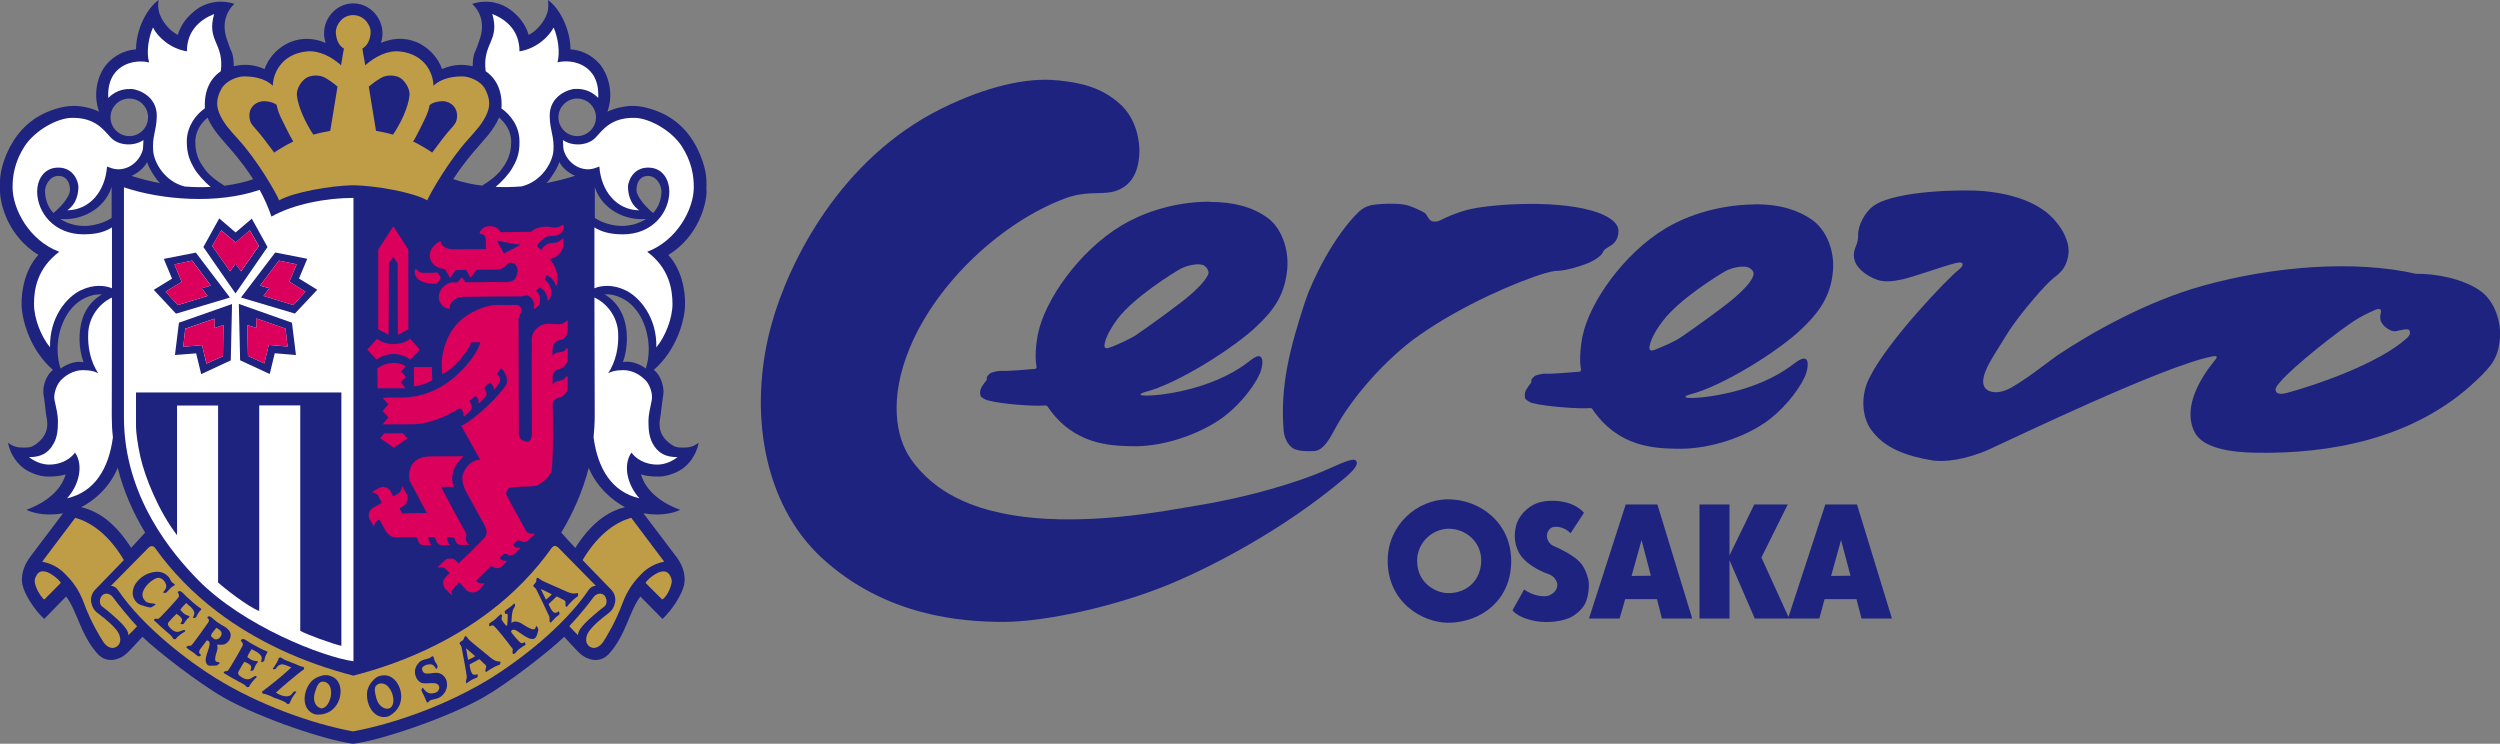 <?xml version="1.0" encoding="UTF-8"?>
<svg id="_レイヤー_1" data-name="レイヤー 1" xmlns="http://www.w3.org/2000/svg" viewBox="0 0 238.22 70.87">
  <rect x="0" y="0" width="238.22" height="70.87" fill="#808080" stroke="none"/>
  <defs>
    <style>
      .cls-1 {
        fill: #bf9c46;
      }

      .cls-1, .cls-2, .cls-3, .cls-4 {
        stroke-width: 0px;
      }

      .cls-2 {
        fill: #1e2380;
      }

      .cls-3 {
        fill: #da005c;
      }

      .cls-4 {
        fill: #fff;
      }
    </style>
  </defs>
  <path class="cls-2" d="M100.77,7.65c2.15.23,4.1.62,5.91,2.22,1.68,1.48,1.92,3.72,1.89,4.62-.06,2.62-1.39,3.54-2.64,3.81-1.26.23-2.59-.11-4.53.64-5.8,2.19-12.07,7.84-14.71,14.21-2,4.83-1.33,8.5.07,10.54,2.44,3.54,6.3,4.71,8.75,5.22,7.19,1.49,15.72-.28,18.61-.75,5.06-.82,9.49-2.22,11.87-3.22,1.71-.73,2.98-1.41,3.24-1.02.22.3-.12.81-1.13,1.66-5.84,4.94-12.69,8.43-16.51,10.03-5.3,2.21-12.07,3.65-15.97,3.65s-11.23-.5-17.3-6.09c-5.64-5.19-7.05-14.14-4.8-22.28,1.65-5.94,6.53-15.76,16.19-20.54,4.28-2.12,8.17-3,11.06-2.69"/>
  <path class="cls-2" d="M129.5,20.16c.33-.31.74-.51,1.08-.59.69-.16,2.65-.26,3.56,0,.3.08,1.56.59,1.73.82.18.25.32.69.73.72.42.03.54-.08.85-.22.3-.14,1.01-.51,2.24-.86,1.8-.52,8.11-1.06,11.98.04,1.52.42,2.56,1.13,2.55,1.95-.03,1.49-1.26,1.4-1.49,2.02-.1.3-.77.78-1.47,1.06-.7.28-2.04.68-2.75.7-.44,0-.89.13-1.24.22-2.73.81-7.89,3.04-11.97,5.88-3.27,2.27-6.56,6.08-8.13,9.04-.57,1.08-1.15,2-1.96,2.04-.83.04-1.29,0-1.76-.15-.46-.13-1.06-.79-1.14-1.86-.33-4.28.61-7.81,2.04-12.21.65-1.98,2.72-6.28,5.16-8.61"/>
  <path class="cls-2" d="M150.93,48.87l-1.27,1.94c-.71-.71-1.53-.67-1.79-.54-.27.12-.47.48-.47.79s.18.77.67.98c.47.19,1.85.85,2.48,1.53.45.47.75,1.32.83,1.83.06.5-.02,1.42-.3,2.04-.26.6-.98,1.21-1.58,1.46-.99.4-2.47.5-3.6.19-.56-.14-1.33-.4-1.78-.93l1.11-1.99c.84.62,1.97.77,2.41.56.45-.21.7-.51.75-.9.05-.33-.21-.93-.88-1.14-.61-.2-2.23-.95-2.79-2.06-.46-.93-.44-1.71-.27-2.47.2-.94,1.1-1.99,2.32-2.31.93-.26,3.08-.24,4.16,1.01"/>
  <path class="cls-2" d="M158.36,58.94h2.89l-3.32-10.87h-3.02l-3.5,10.87h2.92l.53-1.85h3.03l.47,1.85ZM155.47,54.88l.95-3.42.89,3.4-1.84.02Z"/>
  <path class="cls-2" d="M173.36,58.94l.5-1.85h3.04l.48,1.85h2.9l-3.33-10.87h-3.02l-3.51,10.72-2.58-5.67,2.51-5.05h-3.19l-2.36,4.85v-4.85h-2.86v10.87h2.86v-5.55l2.41,5.55h6.13ZM174.48,54.88l.95-3.42.9,3.4-1.85.02Z"/>
  <path class="cls-2" d="M115.28,19.24c2.3,0,4.06.49,5.45,1.48,1.42,1,2.09,3.07,1.93,4.91-.23,2.68-1.54,4.14-2.86,5.41-2.18,2.1-7.66,5.58-10.75,6.33-.2.07-.72.3-.02.32,1.23.07,6.34-.49,9.82-3.12.62-.48.98-.75,1.26-.58.28.19.22.95-.08,1.65-.65,1.42-2.22,3.3-3.85,4.38-2.32,1.55-5.62,2.58-8.34,2.5-2.01-.05-5.51-.11-7.99-3.74-.06-.09-.09-.15-.32-.14-.77.09-4.06-.11-5.44-.5-.18-.04-.63-.28-.66-.44-.05-.19-.05-.4.01-.6.05-.17.37-.66.53-.82.06-.06.07-.13.06-.22-.04-.17.26-.5.48-.56.21-.05.56-.19.99-.16.43.04,2.81-.15,2.99-.18.18,0,.33,0,.26-.35-.12-.68-.08-1.81.16-3.01.65-3.19,3.9-7.88,7.95-10.31,1.56-.95,4.59-2.27,8.41-2.27M105.99,33.03c.42-.18,1.59-.65,2.33-1.15,1.11-.76,4.01-2.83,5.12-3.8,1.11-.97,1.49-1.54,1.67-1.89.17-.36-.16-.74-.33-.86-.45-.32-1.66-.06-2.32.3-.64.36-4.37,2.66-5.96,4.74-.44.6-1.11,1.61-1.25,2.42-.09.55.31.41.74.23"/>
  <path class="cls-2" d="M167.22,19.47c2.52-.02,4.22.62,5.44,1.47,1.43,1,2.17,3.05,2,4.88-.22,2.68-1.66,4.25-2.97,5.51-2.18,2.11-7.63,5.52-10.71,6.27-.21.05-.72.29-.02.32,1.23.05,6.35-.5,9.81-3.14.61-.47,1.04-.73,1.32-.55.27.17.19,1-.12,1.69-.65,1.42-2.27,3.36-3.91,4.44-2.33,1.54-5.58,2.48-8.32,2.4-2-.05-5.49-.1-7.98-3.74-.05-.09-.08-.15-.33-.13-.76.08-4.05-.12-5.45-.49-.17-.05-.61-.29-.65-.45-.05-.17-.05-.38,0-.6.04-.16.37-.65.53-.83.07-.05.07-.11.05-.2-.04-.18.27-.49.48-.56.21-.04.57-.19,1-.15.42.04,2.8-.17,2.98-.18.18-.02.34,0,.26-.36-.12-.67-.07-1.82.16-3.01.64-3.19,3.9-7.9,7.95-10.32,1.56-.94,4.58-2.22,8.42-2.26M157.92,33.24c.42-.18,1.59-.64,2.32-1.15,1.11-.76,4.02-2.82,5.12-3.79,1.11-.97,1.5-1.54,1.66-1.91.24-.5-.15-.75-.32-.86-.48-.28-1.66-.05-2.3.31-.65.37-4.38,2.66-5.96,4.75-.46.59-1.12,1.61-1.26,2.41-.09.55.31.42.74.24"/>
  <path class="cls-2" d="M184.08,43.86c-2.46-.41-4.58-1.17-5.83-2.98-.79-1.14-1-3.11-.14-4.83,1.71-3.52,7.48-9.53,8.56-10.37.37-.28.66-.83-.29-.62-1.29.32-4.13,1.37-5.2,1.58-.91.18-1.74.32-2.71-.14-.62-.3-1.82-1.01-1.82-2.17,0-.82.43-.96.41-1.97-.02-.93.7-2.2,1.46-2.74,2.11-1.51,8.86-1.58,10.51-1.41,3.26.31,5.36,1.29,6.61,2.61,1.28,1.37,1.6,2.68,1.44,3.55-.29,1.54-1.11,1.81-1.78,2.46-1.12,1.08-3.3,3.73-4.09,5.06-.64,1.07-1.62,2.48-2.01,3.47-.4,1-.21,1.48.08,1.74.28.24.96.44,1.88.07,1.37-.56,4.32-2.94,4.9-3.32,3.23-2.16,8.54-5.15,13.84-6.62,6.87-1.91,14.59-2.45,20.32-1.14,1.76-.03,4.49.43,6.2,1.68,1.3.97,1.94,2.92,1.79,4.52-.18,1.87-.81,2.59-2.22,3.94-5.98,5.7-14.21,7.04-21.09,6.91-1.9-.04-4.97-.29-5.8-2-1.11-2.26.47-4.97,1.86-6.7.16-.21.59-.61-.13-.48-4.48.83-18.8,7.73-21.22,8.83-2.33,1.05-4.36,1.26-5.51,1.08M216.85,37.23c.1.4.7.32,1.17.18,2.6-.7,8.59-2.74,11.28-5.15.39-.34.42-.61.25-.82-.13-.16-.94.05-1.16.1-.21.05-.4.04-.65-.09-.25-.12-.66-.37-.88-.86-.07-.2-.07-.51,0-.78.09-.37-.11-.46-.59-.26-.16.07-.89.4-1.47.73-1.84,1.08-6.46,4.81-7.51,6.1-.15.18-.53.55-.45.85"/>
  <path class="cls-2" d="M138.01,47.58c2.9,0,5.99,2.13,5.99,5.89s-2.93,5.87-6.02,5.87c-2.35,0-5.73-1.86-5.75-5.9-.01-3.37,2.76-5.86,5.77-5.86M135.04,53.48c0,2.07,1.77,3.04,2.97,3.04,1.83,0,3.13-1.29,3.13-3.11s-1.5-3.03-3.11-3.03c-1.36,0-3,1.15-3,3.1"/>
  <path class="cls-2" d="M67.31,18.15c0-.75.1-1.45-.37-2.81-.58-1.72-1.66-3.34-3.37-4.3-.86-.49-2.16-.95-3.28-.95-.65,0-1.62.17-2.41.55.67-1.89-.02-3.64-.67-4.46-.39-.47-1.29-1.36-2.85-1.48-.02-1.96-1.05-3.94-2.15-4.7.06.34.04.72,0,.98-.17.93-1.06,1.98-1.83,2.34-.35-1.11-.99-1.83-1.76-2.4-.76-.58-2.13-1.05-3.63-.55.74.68,1.23,1.84.74,3.32-.15.46-.31.91-.51,1.34-.1.2-.18.8-.18,1.28-.96-.22-1.87-.18-2.92.27-.62-1.82-2.94-3.72-5.82-2.49.62-1.85-.78-3.77-2.64-3.77s-3.26,1.92-2.63,3.77c-2.88-1.22-5.2.67-5.82,2.49-1.05-.46-1.97-.49-2.93-.27,0-.47-.08-1.07-.17-1.28-.2-.43-.36-.88-.51-1.34-.49-1.48,0-2.64.73-3.32-1.5-.5-2.88-.03-3.63.55-.76.58-1.41,1.29-1.76,2.4-.76-.35-1.66-1.41-1.82-2.34-.05-.26-.08-.64,0-.98-1.1.76-2.14,2.74-2.16,4.7-1.55.13-2.46,1.01-2.85,1.48-.67.82-1.34,2.57-.67,4.46-.78-.39-1.76-.55-2.41-.55-1.13,0-2.42.46-3.28.95-1.71.97-2.8,2.59-3.38,4.3C-.08,16.71,0,17.4,0,18.16c0,1.28.76,4.35,3.66,6.13-1.2,1.27-1.66,3.3-1.6,4.87.07,1.44.81,4.19,2.99,6.09-.74.56-1.02,1.75-.9,2.38.11.58.08.64.23,1.78.05.37.16.77.12,1.22-.09.78-.53,1.29-1.04,1.67-.42.3-.62.35-1.21.35s-.97-.08-1.48-.46c.21,1.25,1.05,2.14,1.58,2.5.58.39,1.38.69,2.12.72.68.02,1.41-.07,1.79-.21-.44,1.52-1.88,2.7-3.75,3.38.87.42,2.18.57,3.5.33-.91,1.2-2.69,3.55-3.15,4.17-.76,1.04-.86,2-.72,2.64.19.88,1.09,2.35,2.07,3.26l2.09-2.14c1.05,1.37,1.39,3.68,2.99,5.45.93,1.03,2.18.53,2.75,0,.39-.35,1.06-1.11,1.53-1.61,1.4,1.35,5.35,4.42,7.73,5.78,3.55,2.02,9.9,4.12,12.36,4.41,2.48-.29,8.82-2.4,12.39-4.41,2.36-1.35,6.31-4.42,7.71-5.78.47.5,1.14,1.26,1.52,1.61.59.53,1.83,1.03,2.76,0,1.6-1.77,1.93-4.07,2.98-5.45l2.11,2.14c.97-.91,1.87-2.38,2.06-3.26.13-.64.05-1.6-.72-2.64-.46-.62-2.25-2.97-3.16-4.17,1.33.24,2.65.09,3.51-.33-1.87-.67-3.31-1.86-3.74-3.38.37.14,1.11.23,1.78.21.74-.03,1.55-.33,2.13-.72.53-.35,1.37-1.25,1.58-2.5-.52.39-.91.46-1.48.46s-.79-.05-1.2-.35c-.51-.38-.97-.88-1.03-1.67-.05-.45.06-.86.11-1.22.15-1.14.13-1.21.23-1.78.11-.62-.16-1.82-.9-2.38,2.16-1.89,2.92-4.64,2.97-6.08.08-1.57-.39-3.6-1.59-4.87,2.89-1.78,3.65-4.85,3.65-6.14M12.32,9.39c.99,0,1.79.8,1.79,1.79s-.8,1.79-1.79,1.79-1.79-.81-1.79-1.79.8-1.79,1.79-1.79M10.64,17.84v2.93c-.77.51-1.82.76-2.59.76s-1.6-.2-2.31-.67c1.93.2,4.2-.89,4.89-3.02M4.29,18.32c-.04-.64.43-1.56,1.29-1.56.72,0,1.09.6,1.09,1.34,0,.68-.98,1.72-1.58,2.2-.38-.41-.74-1.03-.8-1.98M5.78,35.12c-.21-.55-.41-1.66-.21-2.9.38-2.22,1.58-3.38,2.5-3.81.49-.23.96-.39,1.64-.35-1.19.68-1.71,1.73-1.94,2.6-.25.97-.32,2.45.19,3.86-.81-.2-1.82.3-2.18.61M12.5,52.21c-1.37-2.17-2.96-3.47-4.76-3.88,1.24-.63,2.72-1.91,3.48-3.75.54,2.18,1.44,4.24,2.61,6.17-.37.4-1,1.1-1.34,1.46M12.52,16.76c.56-.22,1.26-.8,1.5-1.32.12.5.76,1.54,1.22,2.01-.91-.17-1.82-.4-2.72-.69M21.38,17.69c-.67-.4-1.44-.98-1.85-1.55-.36-.5-.92-1.23-.92-2.6,0-.98.49-1.77,1.17-2.33.22.56.6,1.12,1.05,1.69.63.78,2.05,2.22,3.3,4.18-.88.3-1.8.49-2.75.62M47.79,16.14c-.42.57-1.18,1.15-1.85,1.55-.95-.12-1.87-.32-2.75-.62,1.26-1.96,2.67-3.4,3.31-4.18.45-.57.83-1.13,1.05-1.69.67.56,1.16,1.35,1.16,2.33,0,1.37-.56,2.11-.92,2.6M61.57,20.86c-.71.47-1.57.67-2.31.67-.78,0-1.82-.25-2.58-.76v-2.93c.69,2.13,2.95,3.22,4.89,3.02M55,9.39c.98,0,1.79.8,1.79,1.79s-.81,1.79-1.79,1.79-1.79-.81-1.79-1.79.8-1.79,1.79-1.79M53.3,15.43c.24.53.94,1.11,1.5,1.32-.89.29-1.8.51-2.72.69.45-.47,1.09-1.51,1.22-2.01M54.82,52.21c-.34-.35-.97-1.05-1.34-1.46,1.17-1.93,2.06-4,2.62-6.17.76,1.83,2.24,3.11,3.46,3.75-1.78.41-3.37,1.71-4.74,3.88M61.53,35.12c-.35-.31-1.37-.81-2.17-.61.5-1.41.44-2.89.18-3.86-.23-.86-.75-1.91-1.93-2.6.67-.04,1.14.13,1.62.35.93.43,2.13,1.59,2.5,3.81.21,1.24,0,2.35-.2,2.9M63.03,18.32c-.05.95-.42,1.56-.79,1.98-.62-.49-1.59-1.53-1.59-2.21,0-.74.38-1.33,1.08-1.33.85,0,1.33.92,1.3,1.56"/>
  <path class="cls-1" d="M33.65,17.65c2.13.04,5.67.65,7.06,1.44.38-.85,2.1-3.82,3.86-5.77.78-.88,1.43-1.55,1.85-2.54.34-.82.22-1.51-.21-2.32-.41-.76-1.5-1.18-2.15-1.18s-1.87.07-2.76.89c0-1.09-.75-3.02-3.23-3.27-1.17-.12-2.38.53-3.27,1.32-.07-.53-.2-1.05-.27-1.6.65-.35.79-1.18.79-1.59,0-.58-.58-1.59-1.67-1.59s-1.65,1.01-1.65,1.59c0,.41.13,1.25.77,1.59-.08.55-.2,1.07-.27,1.6-.87-.79-2.1-1.44-3.26-1.32-2.48.25-3.24,2.18-3.24,3.27-.87-.82-2.11-.89-2.75-.89s-1.73.42-2.15,1.18c-.44.81-.54,1.5-.21,2.32.41.99,1.06,1.66,1.85,2.54,1.76,1.94,3.5,4.92,3.86,5.77,1.4-.79,4.92-1.4,7.06-1.44"/>
  <path class="cls-2" d="M32.16,8.25c-.37-.32-1-.79-1.43-.95-.44-.16-1.17-.15-1.62.17-.43.32-.88,1-.82,1.63.12,1.12.86,2.68,1.57,3.73.43-.13,1.33-.32,1.61-.36.14-.79.6-3.71.69-4.22"/>
  <path class="cls-2" d="M35.15,8.25c.37-.32,1-.79,1.43-.95.45-.16,1.17-.15,1.63.17.42.32.87,1,.81,1.63-.11,1.12-.85,2.68-1.57,3.73-.42-.13-1.32-.32-1.62-.36-.14-.79-.6-3.71-.69-4.22"/>
  <path class="cls-2" d="M26.36,10c.04.3.25.9.43,1.26.19.36.9,1.86,1.16,2.22-.58.27-1.55.86-1.82,1.06-.47-.65-1.44-1.91-1.79-2.28-.35-.39-.51-.6-.56-1-.14-1,.59-1.59,1.33-1.62.33,0,.93.08,1.25.36"/>
  <path class="cls-2" d="M40.94,10c-.03.3-.24.9-.42,1.26-.18.36-.89,1.86-1.16,2.22.59.27,1.56.86,1.82,1.06.47-.65,1.43-1.91,1.79-2.28.35-.39.52-.6.57-1,.13-1-.59-1.59-1.33-1.62-.33,0-.93.08-1.25.36"/>
  <path class="cls-4" d="M14.21,5.95c-.29-.98-.04-2.44.37-3.33.42.88,1.66,2.03,3.23,2.27,0-1.94,1.21-3,2.6-3.56-.76,2.61.97,2.74.63,5.46-.96.64-1.59,1.81-1.52,3.42,0,.04,0,.07,0,.11-.83.59-1.69,1.66-1.72,3.1-.02,1.37.4,2.07.69,2.6.28.5.95,1.27,1.59,1.79-.81.04-1.65.03-2.48-.04-1.98-.5-2.91-2.35-3-3.35-.12-1.43.31-1.94.34-3.33.04-2-1.87-2.58-2.38-2.61-.46-.01-1.41-.01-2.24.86-.18-3.1,2.35-3.76,3.89-3.39"/>
  <path class="cls-4" d="M5.65,23.99c-2.11,1.58-2.41,3.58-2.41,4.97s.67,3.1,1.53,4.14c-.07-2.86,1.59-4.81,2.95-5.45,1.2-.57,2.28-.46,2.95-.18v-5.8c-.59.37-1.35.66-2.71.66-2.83,0-4.42-2.1-4.42-4.1,0-.94.53-2.26,2.02-2.26s1.91,1.38,1.91,1.82-.07,1.57-1.06,2.25c2.15-.03,3.62-1.82,3.79-4.17.28.11.6.24.97.26,1.24.05,2.16-.87,2.43-1.83.06-.23.04-.72.07-.95-.98.65-2.41.5-3.1-.23-.7-.74-1.48-1.93-3.73-1.89-1.39.02-3.49,1.18-4.49,2.7-.98,1.52-1.15,2.87-1.15,3.92,0,2.06,1.57,5.06,4.44,6.14"/>
  <path class="cls-4" d="M4.95,42.54c-.44.6-.99,1.02-2.19,1.02.76.58,1.48.71,1.92.71.62,0,1.71-.16,2.47-1.14.83,1.18.39,3.1-.76,4.35,2.59-.58,3.97-2.78,4.37-5.81-.08-.67-.11-1.36-.11-2.05l.02-11.27c-1.24.58-2.17,1.86-2.26,3.32-.08,1.47.24,2.81.95,3.9-.3-.16-.65-.3-1.46-.3-.97,0-1.76.58-2.15,1.02-.39.44-.66,1.28-.56,1.81.17.83.33,1.34.33,2.08s-.04,1.63-.58,2.35"/>
  <path class="cls-4" d="M53.12,5.95c.27-.98.04-2.44-.37-3.33-.43.88-1.67,2.03-3.25,2.27,0-1.94-1.2-3-2.59-3.56.75,2.61-.97,2.74-.63,5.46.96.64,1.59,1.81,1.51,3.42,0,.04,0,.07-.02.11.84.59,1.71,1.66,1.73,3.1.04,1.36-.39,2.07-.69,2.6-.27.49-.95,1.27-1.58,1.79.82.03,1.65.02,2.48-.05,1.98-.5,2.93-2.35,3.02-3.35.11-1.42-.33-1.93-.35-3.33-.04-2,1.87-2.58,2.38-2.61.46-.01,1.4-.01,2.24.86.18-3.1-2.36-3.76-3.88-3.39"/>
  <path class="cls-4" d="M62.36,42.54c.44.6,1,1.02,2.2,1.02-.76.58-1.47.71-1.92.71-.62,0-1.71-.16-2.47-1.14-.84,1.18-.39,3.1.76,4.35-2.59-.58-3.97-2.78-4.37-5.81.06-.67.11-1.36.11-2.05l-.03-11.27c1.25.58,2.17,1.86,2.26,3.32.08,1.46-.24,2.81-.95,3.9.3-.16.64-.3,1.45-.3.98,0,1.75.58,2.16,1.02.39.44.65,1.28.55,1.81-.16.83-.32,1.34-.32,2.08s.05,1.63.57,2.35"/>
  <path class="cls-4" d="M61.67,23.99c2.11,1.58,2.4,3.58,2.41,4.97,0,1.38-.68,3.1-1.54,4.14.07-2.86-1.6-4.81-2.96-5.45-1.2-.57-2.27-.46-2.94-.18v-5.8c.59.36,1.35.66,2.72.66,2.82,0,4.42-2.1,4.42-4.1,0-.94-.53-2.26-2.02-2.26s-1.92,1.38-1.92,1.82.08,1.57,1.07,2.25c-2.16-.03-3.63-1.82-3.8-4.17-.29.11-.61.24-.97.26-1.24.05-2.16-.87-2.43-1.83-.06-.23-.04-.72-.07-.95.97.65,2.41.5,3.1-.23.7-.74,1.48-1.93,3.73-1.89,1.38.02,3.49,1.18,4.49,2.7.98,1.52,1.15,2.87,1.15,3.92,0,2.06-1.58,5.06-4.44,6.14"/>
  <path class="cls-4" d="M25.86,20.64c2.14-1.21,5.29-1.78,7.79-1.78h.03v44.15c-2.97-.42-10.49-3.37-14.8-7.74-2.41-2.46-7.07-7.9-7.07-15.5v-21.92c3.55,1.2,8.89,1.64,12.93.24.43.78.82,1.64,1.13,2.56"/>
  <path class="cls-2" d="M12.96,37.4h19.57v24.14c-.83-.18-3.37-1.1-3.92-1.43v-21.48s-3.91,0-3.91,0v19.59c-1.11-.41-3.5-2.32-3.92-2.72v-16.86h-3.91v12.36c-1.74-2.27-3.06-5.51-3.5-7.5-.27-1.23-.41-2.34-.41-2.85v-3.24Z"/>
  <path class="cls-3" d="M44.39,51.29c0-.11.14-.32-.08-.67-.22-.33-2.29-4.23-2.29-4.23h1.25c-.44-.92-.03-2.08.88-2.92l-3.17.02c-.99,0-1.5.46-1.68.73-.17.28-.54,1.09-.15,1.81.39.71,1.52,2.85,1.52,2.85l-2.34.04-.26-.48c.13-.08.25-.14.32-.19.51-.29.54-.86.39-1.14l-.47-.82c.01.31-.17.68-.46.8,0,0-.15.08-.37.21l-.21-.39c-.15-.34-.44-.48-.73-.51-.13-.01-.32.05-.44.1-.11.07-.68.41-.68.41.29.05.51.14.63.36.06.08.19.35.33.65-.38.22-.73.41-.86.48-.34.19-.47.74-.32,1.04l.44.75c.06-.39.27-.58.49-.69,0,0,.01,0,.01-.01l.55.99c.19.37.54.7.9.7h1.88c.14,0,.28.04.3.14.1.41.29.64.62.64h.77c-.33-.26-.32-.56-.34-.79h.45c.12,0,.21.07.25.23.05.16.2.56.59.56h.8c-.3-.26-.3-.56-.28-.78h.45c.14,0,.22.06.26.19.03.12.15.56.58.56s.8-.01.8-.01c-.23-.18-.34-.4-.34-.64"/>
  <polygon class="cls-3" points="36.61 41.29 36.22 41.75 37.53 42.66 38.84 41.78 38.39 41.28 36.61 41.29"/>
  <path class="cls-3" d="M35.95,35.12c.93-.7,2.02-.66,2.73-.22l-.44.49.46.55-.51.48.46.58h-2.67l-.02-1.89Z"/>
  <path class="cls-3" d="M37.5,33.73c.5,0,1.23.2,1.59.55l.91-.97-.92-1.04c-.32.33-1.07.52-1.58.52s-1.25-.19-1.57-.52l-.93,1.04.9.97c.37-.35,1.09-.55,1.6-.55"/>
  <polygon class="cls-3" points="37.48 21.56 38.91 23.78 38.91 31.38 37.91 31.9 37.89 25.08 37.47 24.48 37.06 25.08 37.03 31.9 36.04 31.38 36.04 23.78 37.48 21.56"/>
  <path class="cls-3" d="M49.37,30.48c.06-.36.45-.84.26-1.18-.05-.08-.24-.21-.35-.23-.23-.04-.53,0-.76,0-.44,0-.89-.03-1.32,0-.79.03-1.65.39-2.29.74-1.43.79-2.29,1.97-2.7,3.79-.14.6-.14,1.38-.07,2.06,1.02-.43,2.54-2.23,2.75-3.04h.88c-.4,1.37-1.89,2.93-2.91,3.68-1.38,1.02-2.73,1.48-4.26,1.57-.68.04-1.51-.02-2.13.04.11.14.44.54.54.61-.17.18-.39.45-.54.64.15.19.44.51.54.6-.11.16-.41.47-.54.68,1.02,0,1.76-.01,2.74-.01,1.84,0,3.61-.92,4.58-1.53.18.06.18.11.27.23.13.14.1.33.1.44,0,.11,0,.16.08.1.09-.05.53-.46.63-.6.1-.15.08-.41.06-.48-.04-.07-.09-.19-.13-.27-.02-.04-.04-.07-.04-.13.17-.15.35-.3.55-.48.03.02.06.06.15.16.16.19.13.32.12.43,0,.12.04.15.14.08.08-.08.43-.41.54-.55.12-.14.1-.37.07-.47-.02-.09-.09-.25-.21-.4.18-.18.36-.35.52-.52.36.2.39.48.41.59,0,.14.04.09.1.02,0,0,.35-.39.47-.66.04-.09.05-.19.03-.31-.02-.12-.14-.3-.3-.46.16-.2.28-.39.4-.56.27.3.42.56.48.78.06.22.16.53-.03.88-.4.69-2.76,3.16-4.25,3.86.4.7,1.27,2.31,1.81,3.23-1.01,0-1.69,1.07-1.71,1.72-.01.35.12.9.37,1.33.16.26,1.8,3.3,1.8,3.3.26.58.15.84-.09,1.11-.37.45-2.01,2.02-2.42,2.41l-.36-.34c-.21-.18-.73-.14-.87-.03-.14.11-.71.67-.71.67-.12.09-.03.1.09.09.14,0,.37-.03.52.08.21.18.46.46.46.46,0,0-.44.42-.52.57-.18.3-.06.75.12.94.07.09.48.5.63.63-.08-.33,0-.57.12-.7.14-.11.57-.56.57-.56,0,0,.57.62.69.75.25.25.83.31,1.15.02.15-.12.43-.48.51-.55.08-.07.06-.13-.02-.13-.36.05-.55-.05-.73-.22.04-.05.63-.63,1.36-1.36.11-.11.28.03.45.11.18.08.48,0,.63-.13,0,0,.29-.3.38-.38.08-.09.13-.12.09-.15-.03-.03-.11-.03-.27-.03-.12,0-.27-.11-.42-.24.11-.11.22-.23.34-.34h0c.17-.18.43-.01.57.07.12.07.43-.03.58-.16,0,0,.3-.3.39-.38.07-.08.12-.1.09-.15-.03-.03-.11-.03-.27-.03-.12,0-.26-.13-.42-.26.15-.15.28-.28.4-.4.14-.09.35,0,.44.06.21.12.5.04.64-.11,0,0,.49-.46.55-.51.06-.04.06-.14-.03-.12-.08,0-.09,0-.25,0s-.41-.12-.47-.23c-.37-.68-1.68-3.03-1.87-3.44-.05-.11-.03-.23,0-.35.04-.14.2-.34.34-.39.1-.03.19,0,.31-.02.62-.05,1.43-.04,1.99-.1.46-.04,1.48-.8,1.63-1.42.21-.91.15-5.59.12-6.42,0-.23.16-.35.29-.45.16-.12.4-.12.7-.31.23-.17.45-.45.45-.85v-.89c0-.18-.12-.13-.17-.05-.05.06-.11.11-.14.14-.1.14-.44.22-.66.25-.15.02-.35.14-.47.32,0-.28,0-.54,0-.81.02-.27.16-.41.29-.51.16-.12.4-.12.7-.32.23-.15.45-.45.45-.84v-.88c0-.18-.11-.12-.15-.05-.05.08-.1.13-.12.15-.15.19-.51.17-.72.21-.16.03-.34.14-.46.31v-.59c0-.36.11-.51.21-.63.15-.18.33-.27.53-.28.29-.01.5-.33.58-.45.08-.13.14-.29.13-.61v-.71c0-.16-.09-.12-.15-.04-.06.09-.31.25-.46.28-.49.07-1.01-.06-1.49,0-.57.07-1.07.51-1.25.99-.07.21-.1.51-.09.67.03.62,0,1.27,0,1.89l.02,6.67c0,.22.02.44-.04.6,0,.01-.12.22-.12.23-.16.23-.41.19-.76.02-.14-.07-.29-.28-.32-.46l-.03-11.01Z"/>
  <path class="cls-3" d="M41.62,27.04c-.56.04-1.29-.1-1.62-.32-.29-.19-.59-.56-.45-1.02.04-.08.11-.1.15-.03.13.2.36.3.48.32.37.02.77,0,1.16,0,.12,0,.32-.06.39.02.05.07.2.34.24.39.03.06.03.11-.03.19-.05.08-.17.3-.33.45"/>
  <path class="cls-3" d="M53.58,22.77c-.15.11-.29.26-.48.32-.23.07-.47.05-.73.1-.35.07-.63.35-.78.64-.09-.09-.32-.29-.44-.36.17-.37.59-.68.85-.86.25-.16.53-.12.8-.13.41-.01.78-.31.88-.66.05-.17.07-.52-.12-.37-.03.03-.11.09-.14.09-.13.06-.28.12-.41.14-.26.03-.49-.05-.68-.07-.23-.03-.52,0-.73.02-.23.04-.5.13-.69.23-.1.05-.24.16-.3.23l-2.9.03c-.28-.5-.76-.58-1.12-.57-.36,0-.8.3-.88.62-.03.08.01.13.11.13.22,0,.48.19.48.51v.93c-.82,0-1.65.01-2.49.01-.5,0-1.01.04-1.34-.15-.26-.14-.43-.31-.46-.58,0-.02-.07,0-.09-.02-.45.21-1,.75-.97,1.38.04.72.69,1.23,1.43,1.26.06.03.45.75.5.85.18-.22.38-.55.55-.75.23-.01.97-.03.97-.03.06.11.37.64.44.75.21-.26.37-.49.58-.75.42-.03,1.36.01,1.78-.02.15-.02.26,0,.39-.03.2-.05.43-.18.58-.3.13-.1.19-.33.39-.32.24.01.42-.05.61.25.14.23.2.37.12.72-.08.35-.18.65-.54.79-.46.17-1.58.03-2.1.07-.52.03-1.76.02-2.32.02-.07-.17-.19-.32-.33-.48-.09.09-.31.45-.42.49-.19.05-.45-.03-.62.02-.7.18-1.43.99-1.04,1.86.12.28.37.49.67.61.29.1.29-.04.29-.16,0-.39.4-.72.74-.86.29-.11.71-.08,1.12-.09.84-.02,4.02-.04,4.95-.04.11,0,.3-.04.51-.12.35.14.48.33.56.47.1.17.19.42.11.66-.08.24.07.17.15.13.28-.16.46-.46.44-.95,0-.22-.15-.5-.37-.75.07-.05.14-.1.19-.16.05-.04.11-.1.15-.14.24.12.43.34.51.44.09.12.24.54.23.68,0,.16.1.14.19.02.11-.16.2-.41.18-.84-.01-.21-.26-.79-.62-1.05.05-.13.11-.27.14-.4.5.14.82.66.86.88.04.13.07.18.1.1.04-.12.07-.19.09-.36.11-.74-.22-1.63-.75-2.17.16-.02.45-.1.59-.19.32-.21.68-.63.74-1.09.03-.19,0-.4,0-.6,0-.06-.04-.09-.1-.05M48.01,24.17c-.09-.23-.51-.93-.68-1.27.22.09,1.61.34,2.29.42-.38.18-1.29.69-1.61.85"/>
  <path class="cls-3" d="M39.44,34.97v1.85c.71-.07,1.55-.42,1.77-.64-.05-.33-.07-1-.02-1.21h-1.75Z"/>
  <path class="cls-2" d="M24,20.83l-1.55,1.32-1.56-1.34-1.51,2.73,3.06,4.42,3.05-4.42-1.5-2.71ZM22.44,25.12l-.52.74-1.7-2.42.86-1.5,1.37,1.16,1.36-1.16.86,1.5-1.7,2.42-.52-.74Z"/>
  <path class="cls-2" d="M15.61,24.67l.78,1.88-1.74,1.07,2.12,2.27,5.14-1.54-3.25-4.28-3.06.6ZM19.23,27.47l.55.73-2.84.87-1.16-1.28,1.53-.93-.69-1.67,1.69-.36,1.78,2.38-.86.25Z"/>
  <path class="cls-2" d="M26.22,24.07l-3.26,4.28,5.14,1.53,2.13-2.27-1.74-1.07.79-1.88-3.05-.6ZM24.79,27.21l1.78-2.38,1.7.36-.7,1.65,1.54.95-1.16,1.28-2.84-.87.55-.73-.87-.25Z"/>
  <path class="cls-2" d="M16.66,33.83l2.03-.16.48,1.98,2.82-1.31.12-5.37-5.06,1.78-.38,3.08ZM20.44,31.26l.85-.29-.04,2.97-1.58.71-.42-1.76-1.79.15.19-1.72,2.79-.96v.9Z"/>
  <path class="cls-2" d="M25.7,35.65l.48-1.99,2.02.17-.38-3.08-5.06-1.79.12,5.37,2.82,1.31ZM24.43,31.25l-.02-.91,2.8.97.19,1.71-1.79-.15-.42,1.76-1.56-.71-.07-2.95.87.28Z"/>
  <polygon class="cls-3" points="22.44 25.12 21.92 25.86 20.22 23.44 21.07 21.94 22.44 23.1 23.8 21.94 24.66 23.44 22.96 25.86 22.44 25.12"/>
  <polygon class="cls-3" points="19.23 27.47 19.77 28.2 16.93 29.07 15.78 27.79 17.31 26.86 16.62 25.19 18.3 24.83 20.08 27.21 19.23 27.47"/>
  <polygon class="cls-3" points="25.66 27.47 25.11 28.2 27.95 29.07 29.11 27.79 27.57 26.84 28.27 25.19 26.57 24.83 24.79 27.21 25.66 27.47"/>
  <polygon class="cls-3" points="20.44 31.26 21.29 30.97 21.25 33.94 19.68 34.64 19.25 32.89 17.46 33.04 17.66 31.33 20.45 30.36 20.44 31.26"/>
  <polygon class="cls-3" points="24.43 31.25 24.41 30.34 27.21 31.31 27.4 33.02 25.61 32.87 25.19 34.63 23.63 33.92 23.56 30.97 24.43 31.25"/>
  <path class="cls-1" d="M13.06,59.68c-.81-.86-1.86-2.17-2.26-2.72-.33-.47-.8-.47-1.04-.25-.31.3-.32.86-.03,1.08.47.34,1.53,1.26,1.85,1.61.33.34.67.75.65,1.13.29-.27.6-.59.83-.85"/>
  <path class="cls-1" d="M11.8,53.36c-1.26-2.13-2.87-3.53-4.63-4.02-.55.74-3.15,4.18-3.15,4.18,1.26.23,2.01.98,2.2,1.19.57.57,1.27,1.34,1.83,2.89.57,1.57,1.5,3.13,1.78,3.54.28.43.62.6.9.6s.85-.27.71-.99c-.09-.53-.5-.92-.83-1.25-.33-.32-1.08-.93-1.39-1.15-.42-.31-.92-1.37-.13-2.18.78-.8,2.7-2.79,2.7-2.79"/>
  <path class="cls-1" d="M4.14,57.09s.07.01.1.02l1.52-1.53s.02-.07.02-.09c-.21-.26-.43-.46-.71-.65-.24-.17-.68-.46-1.1-.39-.26.03-.42.21-.51.41-.09.16-.2.39-.14.67.13.59.43,1.12.82,1.55"/>
  <path class="cls-1" d="M54.24,59.67c.82-.85,1.88-2.16,2.27-2.71.33-.47.8-.47,1.05-.25.3.3.32.87.03,1.08-.47.34-1.54,1.26-1.86,1.61-.32.34-.66.75-.65,1.13-.28-.27-.61-.61-.83-.86"/>
  <path class="cls-1" d="M55.52,53.36c1.27-2.13,2.86-3.53,4.63-4.02.56.74,3.14,4.18,3.14,4.18-1.25.23-1.99.98-2.19,1.19-.55.57-1.26,1.34-1.83,2.89-.57,1.57-1.5,3.13-1.78,3.54-.29.43-.63.6-.91.6s-.84-.27-.71-.99c.1-.53.51-.92.83-1.25.32-.32,1.08-.93,1.38-1.15.41-.31.93-1.37.14-2.18-.78-.8-2.7-2.79-2.7-2.79"/>
  <path class="cls-1" d="M63.17,57.09s-.07.01-.09.02l-1.53-1.53s-.02-.07-.02-.09c.21-.26.44-.46.71-.65.24-.16.67-.45,1.11-.38.25.03.41.21.51.41.08.16.19.39.14.67-.07.38-.36,1.17-.83,1.55"/>
  <path class="cls-1" d="M33.65,69.69c3.96-.73,9.05-2.55,13.15-5.09,2.62-1.62,6.89-4.86,9.25-8.33.19-.28.41-.43.72-.46l-3.61-3.67c-.18-.14-.38-.18-.57.04h0c-1.62,2.29-3.64,4.36-5.92,6.09-3.68,2.8-8.16,4.87-13,6.11-4.82-1.24-9.31-3.31-12.99-6.11-2.28-1.73-4.3-3.8-5.93-6.09h0c-.18-.2-.39-.17-.56-.03l-3.62,3.67c.3.02.52.17.71.46,2.37,3.47,6.64,6.71,9.26,8.33,4.09,2.54,9.19,4.37,13.13,5.09"/>
  <path class="cls-2" d="M13.68,57.73c.18.04.52.19.74.14.02,0,.39-.24.39-.25,0-.02-.01-.05,0-.07-.24-.06-.6-.06-.81-.16-.13-.06-.22-.19-.3-.3-.41-.6.27-1.35.62-1.64.15-.13.51-.37.74-.39.42-.04.85.52.78.9-.02.1-.11.23-.16.3-.03.05-.07.11-.12.14-.04.04.05.09.05.09.06,0,.2.02.24-.03.13-.14.31-.33.41-.43.15-.16.37-.22.39-.29,0-.02-.01-.05,0-.07-.09-.08-.23-.13-.3-.23-.09-.11-.13-.25-.21-.37-.24-.34-.71-.64-1.32-.58-.84.08-1.39.5-1.78.97-.33.38-.58,1.11-.23,1.66.13.2.28.47.86.6"/>
  <path class="cls-2" d="M24.35,62.05c.22.12.55.36.58.58.03.17-.02.29-.05.44.02,0,.05.04.09.03.03,0,.17-.09.19-.12.06-.08.04-.17.07-.27.03-.1.11-.29.16-.39.02-.04.08-.1.09-.14,0-.03-.01-.07,0-.09-.61-.23-1.1-.54-1.64-.83-.15-.08-.51-.39-.72-.37-.03,0-.15.07-.16.09-.01.03.01.07,0,.1.11.11.23.23.16.44-.07.17-1.32,2.37-1.43,2.4-.12.03-.33.03-.37.14,0,.02.01.05,0,.07.46.28.94.56,1.41.81.19.1.4.2.58.32.04.03.18.2.21.21.03.01.21,0,.22-.03.04-.16.34-.54.51-.71,0,0,.19-.19.19-.19.02-.06,0-.1-.02-.12-.15-.05-.31.12-.51.23-.39.21-.79-.04-1.04-.23-.12-.09-.25-.23-.14-.44.16-.3.46-.79.55-.92.2.06.61.25.65.44.03.16-.04.29-.07.42.11,0,.22.01.3-.09.06-.08.07-.19.12-.28.05-.09.1-.21.16-.3.03-.04.1-.09.12-.14,0-.03,0-.07,0-.1-.12-.03-.3-.03-.44-.07-.17-.04-.41-.23-.55-.32.08-.28.26-.55.41-.77.08.04.28.16.37.21"/>
  <path class="cls-2" d="M18.08,57.75c.19.16.46.47.44.69-.01.18-.09.28-.14.42.02,0,.04.04.08.04.03,0,.18-.05.21-.07.07-.07.07-.16.13-.26.05-.09.17-.25.24-.35.02-.03.1-.08.12-.12.01-.03,0-.06.02-.09-.55-.35-.96-.75-1.42-1.17-.13-.11-.42-.49-.62-.52-.03,0-.16.03-.18.06-.01.02,0,.07-.02.09.09.13.18.27.06.46-.11.16-1.8,2.03-1.92,2.04-.13,0-.33-.05-.39.06-.02.02,0,.05-.02.07.39.37.79.74,1.2,1.09.17.15.35.28.49.44.03.04.13.23.16.25.03.02.2.05.22.02.08-.15.44-.45.66-.58,0,0,.23-.14.23-.14.03-.05.03-.1,0-.12-.13-.08-.33.05-.54.12-.43.13-.76-.21-.97-.45-.1-.12-.19-.28-.04-.46.22-.26.63-.68.74-.78.18.1.54.38.53.57,0,.16-.1.27-.16.39.12.02.22.06.32-.02.07-.07.11-.17.17-.25.07-.08.14-.18.22-.26.03-.03.12-.06.14-.11.01-.03,0-.06.02-.09-.11-.06-.29-.1-.41-.17-.15-.08-.36-.31-.47-.43.15-.26.38-.48.57-.66.07.06.24.22.31.29"/>
  <path class="cls-2" d="M27.55,67.07c.07-.07.2-.41.25-.51.06-.12.16-.25.24-.36.01-.02.2-.29.2-.29.01-.03-.17-.05-.24,0-.11.07-.09.15-.28.31-.39.32-1.14-.01-1.42-.23.31-.3,1.95-1.72,2.67-2.22.02-.04-.01-.1,0-.14-.03-.02-.02-.05-.05-.07-.08-.05-.17-.03-.27-.07-.12-.04-.25-.11-.37-.16-.38-.16-.76-.3-1.16-.46-.1-.04-.32-.23-.42-.23-.05,0-.14.07-.16.09-.01.01,0,.05,0,.07-.01.04-.11.25-.14.3-.09.16-.2.33-.3.48-.02.02-.09.07-.09.09-.01.03.01.07,0,.09.06,0,.12.03.21,0,.08-.03.11-.12.16-.19.12-.14.31-.3.6-.26.22.04.58.2.78.29-.78.73-1.91,1.65-2.79,2.3.03.08,0,.14.07.18.06.05.12.02.21.05.15.04.3.1.46.16.12.04.27.14.39.19.26.1.5.16.76.28.13.05.27.13.39.2.03.02.07.08.09.1.03.02.16.05.21,0"/>
  <path class="cls-2" d="M41.11,66.69c.21-.03.51-.12.69-.19.49-.22.95-.87.76-1.6-.09-.35-.39-.67-.74-.76-.53-.14-1.29.28-1.53-.16-.03-.06-.09-.18-.07-.3.04-.24.6-.46.95-.35.18.06.29.25.39.4,0,0,.06,0,.07,0,.07-.16.09-.25,0-.42-.06-.11-.16-.22-.21-.35-.03-.06-.11-.39-.14-.41-.02-.02-.08-.01-.09-.02-.08.06-.18.14-.27.18-.29.11-.57.13-.81.27-.21.13-.44.43-.52.69-.1.32-.05.66.08.91.1.2.26.4.48.48.52.2,1.51-.23,1.69.35.05.14,0,.25-.05.35-.09.16-.19.22-.39.27-.6.17-.86-.16-1.11-.49,0,0-.07.02-.07.03,0,0-.08.23-.07.25l.05.05c.06.17.15.31.23.49.08.18.17.38.25.58.05-.02.07,0,.12-.02.07-.03.12-.2.3-.22"/>
  <path class="cls-2" d="M48.99,59.24c.19-.04.38.02.51.07.26.1,1.18.83,1.46.62.06-.05.09-.18.12-.26,0,0,.06,0,.07,0,.03.08.13.19.14.28.02.15-.1.48-.14.6-.34.97-1.67-.41-2.08-.53-.12-.03-.28-.03-.33.07-.02.04-.05.1-.03.14.17.26.75.91.85.98.1.08.2.1.26.07.06-.04.17-.12.19-.08.02.08.13.22.02.28-.25.13-.65.42-.76.55-.07.08-.14.2-.23.25-.06.04-.09.02-.16.05-.01-.06-.05-.15-.05-.21,0-.09.06-.17.02-.28-.02-.07-.1-.13-.14-.19-.32-.46-1.45-1.88-1.69-2.03-.12-.09-.26.04-.37.07l-.02-.07s-.04-.13-.02-.18c0-.02.05-.05.07-.07.13-.12.3-.19.44-.3.13-.1.24-.24.37-.35.07-.07.16-.12.23-.19,0,.01.08.03.09.05.08.15-.05.26-.02.42.01.09.17.29.23.37.01.02.2.25.21.25.03,0,.07,0,.09,0,.05-.28.07-.9.05-1.08-.01-.1-.14-.02-.24-.05,0-.05-.05-.17-.03-.25.01-.05.54-.41.63-.49.09-.08.17-.15.25-.23h.07c0,.07.04.14.02.23-.02.1-.18.29-.21.42-.09.33-.12.81-.12,1.2.02-.04.16-.12.24-.14"/>
  <path class="cls-2" d="M52.65,59.13c-.06.07-.1.14-.16.21-.07-.06-.04.03-.09-.07-.08-.12,0-.4-.07-.55-.12-.29-1.08-2.27-1.23-2.56-.06-.11-.18-.21-.24-.24-.03-.01-.05-.18,0-.2.02,0,.19-.21.21-.26.06-.11.03-.24.07-.37,0,0,.07-.04.07-.04.17.05.23.15.37.23.13.08.29.15.42.21.68.31,1.36.61,2.04.9.34.15.59.22,1.02.12.05.24.05.3-.14.41-.21.12-.74.67-.9.9-.02-.02-.07,0-.09-.03-.1-.08.01-.4-.09-.53-.06-.08-.27-.16-.37-.21-.1-.05-.27-.16-.42-.22-.12.1-.65.61-.72.68-.07.07-.05.1,0,.19.04.08.19.43.37.6.19.18.39.06.55-.05.06.14.12.28-.02.37-.16.09-.42.34-.55.51M51.53,56.12l.49,1.01c.18-.11.48-.4.56-.5,0,0-.91-.46-1.05-.51"/>
  <path class="cls-2" d="M35.76,64.62c.19-.16.5-.26.82-.27,1.08-.06,1.88,1.35,1.59,2.52-.11.47-.38.85-.72,1.11-.16.12-.38.29-.62.33-1.25.19-1.96-1.17-1.85-2.34.05-.5.36-.98.78-1.34M37.05,67.51c.91-.24.29-2.58-.86-2.38-.07.01-.17.05-.22.09-.07.04-.13.1-.17.16-.12.19-.09.49-.04.72.1.54.24.95.6,1.23.1.08.38.26.69.18"/>
  <path class="cls-2" d="M30.91,64.34c.25-.04.57.04.85.19.95.52.89,2.14.03,2.98-.34.34-.77.52-1.19.57-.2.02-.48.04-.7-.05-1.16-.49-1.05-2.03-.35-2.96.3-.4.82-.65,1.36-.74M30.49,67.47c.9.28,1.59-2.05.52-2.48-.06-.02-.17-.04-.23-.04-.08,0-.17.02-.23.05-.2.1-.33.37-.41.59-.2.51-.29.94-.14,1.36.05.12.19.42.5.51"/>
  <path class="cls-2" d="M44.68,64.95c-.07.05-.13.11-.21.16-.05-.07-.04.03-.07-.09-.04-.15.1-.38.08-.55-.03-.31-.43-2.48-.5-2.8-.03-.13-.12-.26-.17-.3-.03-.02,0-.19.05-.2.02,0,.24-.15.27-.19.09-.1.09-.22.17-.34,0,0,.07-.02.08-.03.15.1.19.22.29.33.11.11.24.22.35.31.58.48,1.15.94,1.72,1.41.29.24.51.38.95.38-.01.25-.03.31-.24.36-.23.06-.89.45-1.11.63-.02-.03-.07-.03-.08-.05-.07-.11.12-.38.06-.54-.04-.09-.22-.22-.3-.3-.08-.07-.22-.23-.34-.33-.14.07-.79.42-.87.47-.09.05-.07.09-.05.18.02.09.07.47.2.68.13.23.36.16.55.1.02.15.04.31-.12.35-.17.05-.5.21-.67.34M44.41,61.76l.19,1.11c.2-.06.57-.26.68-.34,0,0-.76-.68-.88-.77"/>
  <path class="cls-2" d="M19.05,61.88c-.06.09-.06.15-.07.23-.03.21.12.17.15.29,0,.03-.01.07,0,.09-.09.04-.17.08-.26.04-.01,0-.07-.05-.09-.06-.11-.08-.2-.17-.3-.25-.24-.19-.55-.31-.74-.56.05-.03.12-.1.18-.12.11-.02.19.01.28-.02.14-.06,1.51-2.01,1.59-2.13.08-.11.14-.22.12-.32-.02-.07-.11-.13-.14-.19,0-.02,0-.07,0-.09.04-.02.11-.07.16-.07.16,0,.58.43.72.53.16.12.68.43.81.5.13.07.29.24.35.31.39.47.05,1.14-.39,1.32-.23.09-.51.05-.74.05.03.13.06.22.05.37-.03.24-.37,1.02-.16,1.22.07.06.24.08.35.1,0,.01,0,.09,0,.09-.04.03-.2.17-.23.19-.11.03-.65.05-.79.02-.11-.02-.18-.12-.23-.21-.34-.58.65-1.85.18-2.15-.08-.05-.08-.01-.16-.02-.08.11-.58.76-.63.84M20.62,59.82c-.12.16-.25.29-.37.46-.03.04-.12.16-.13.21-.03.17.06.2.13.27.08.07.18.17.33.17.28,0,.59-.32.53-.65-.01-.08-.09-.16-.14-.21-.12-.13-.25-.18-.36-.25"/>
</svg>